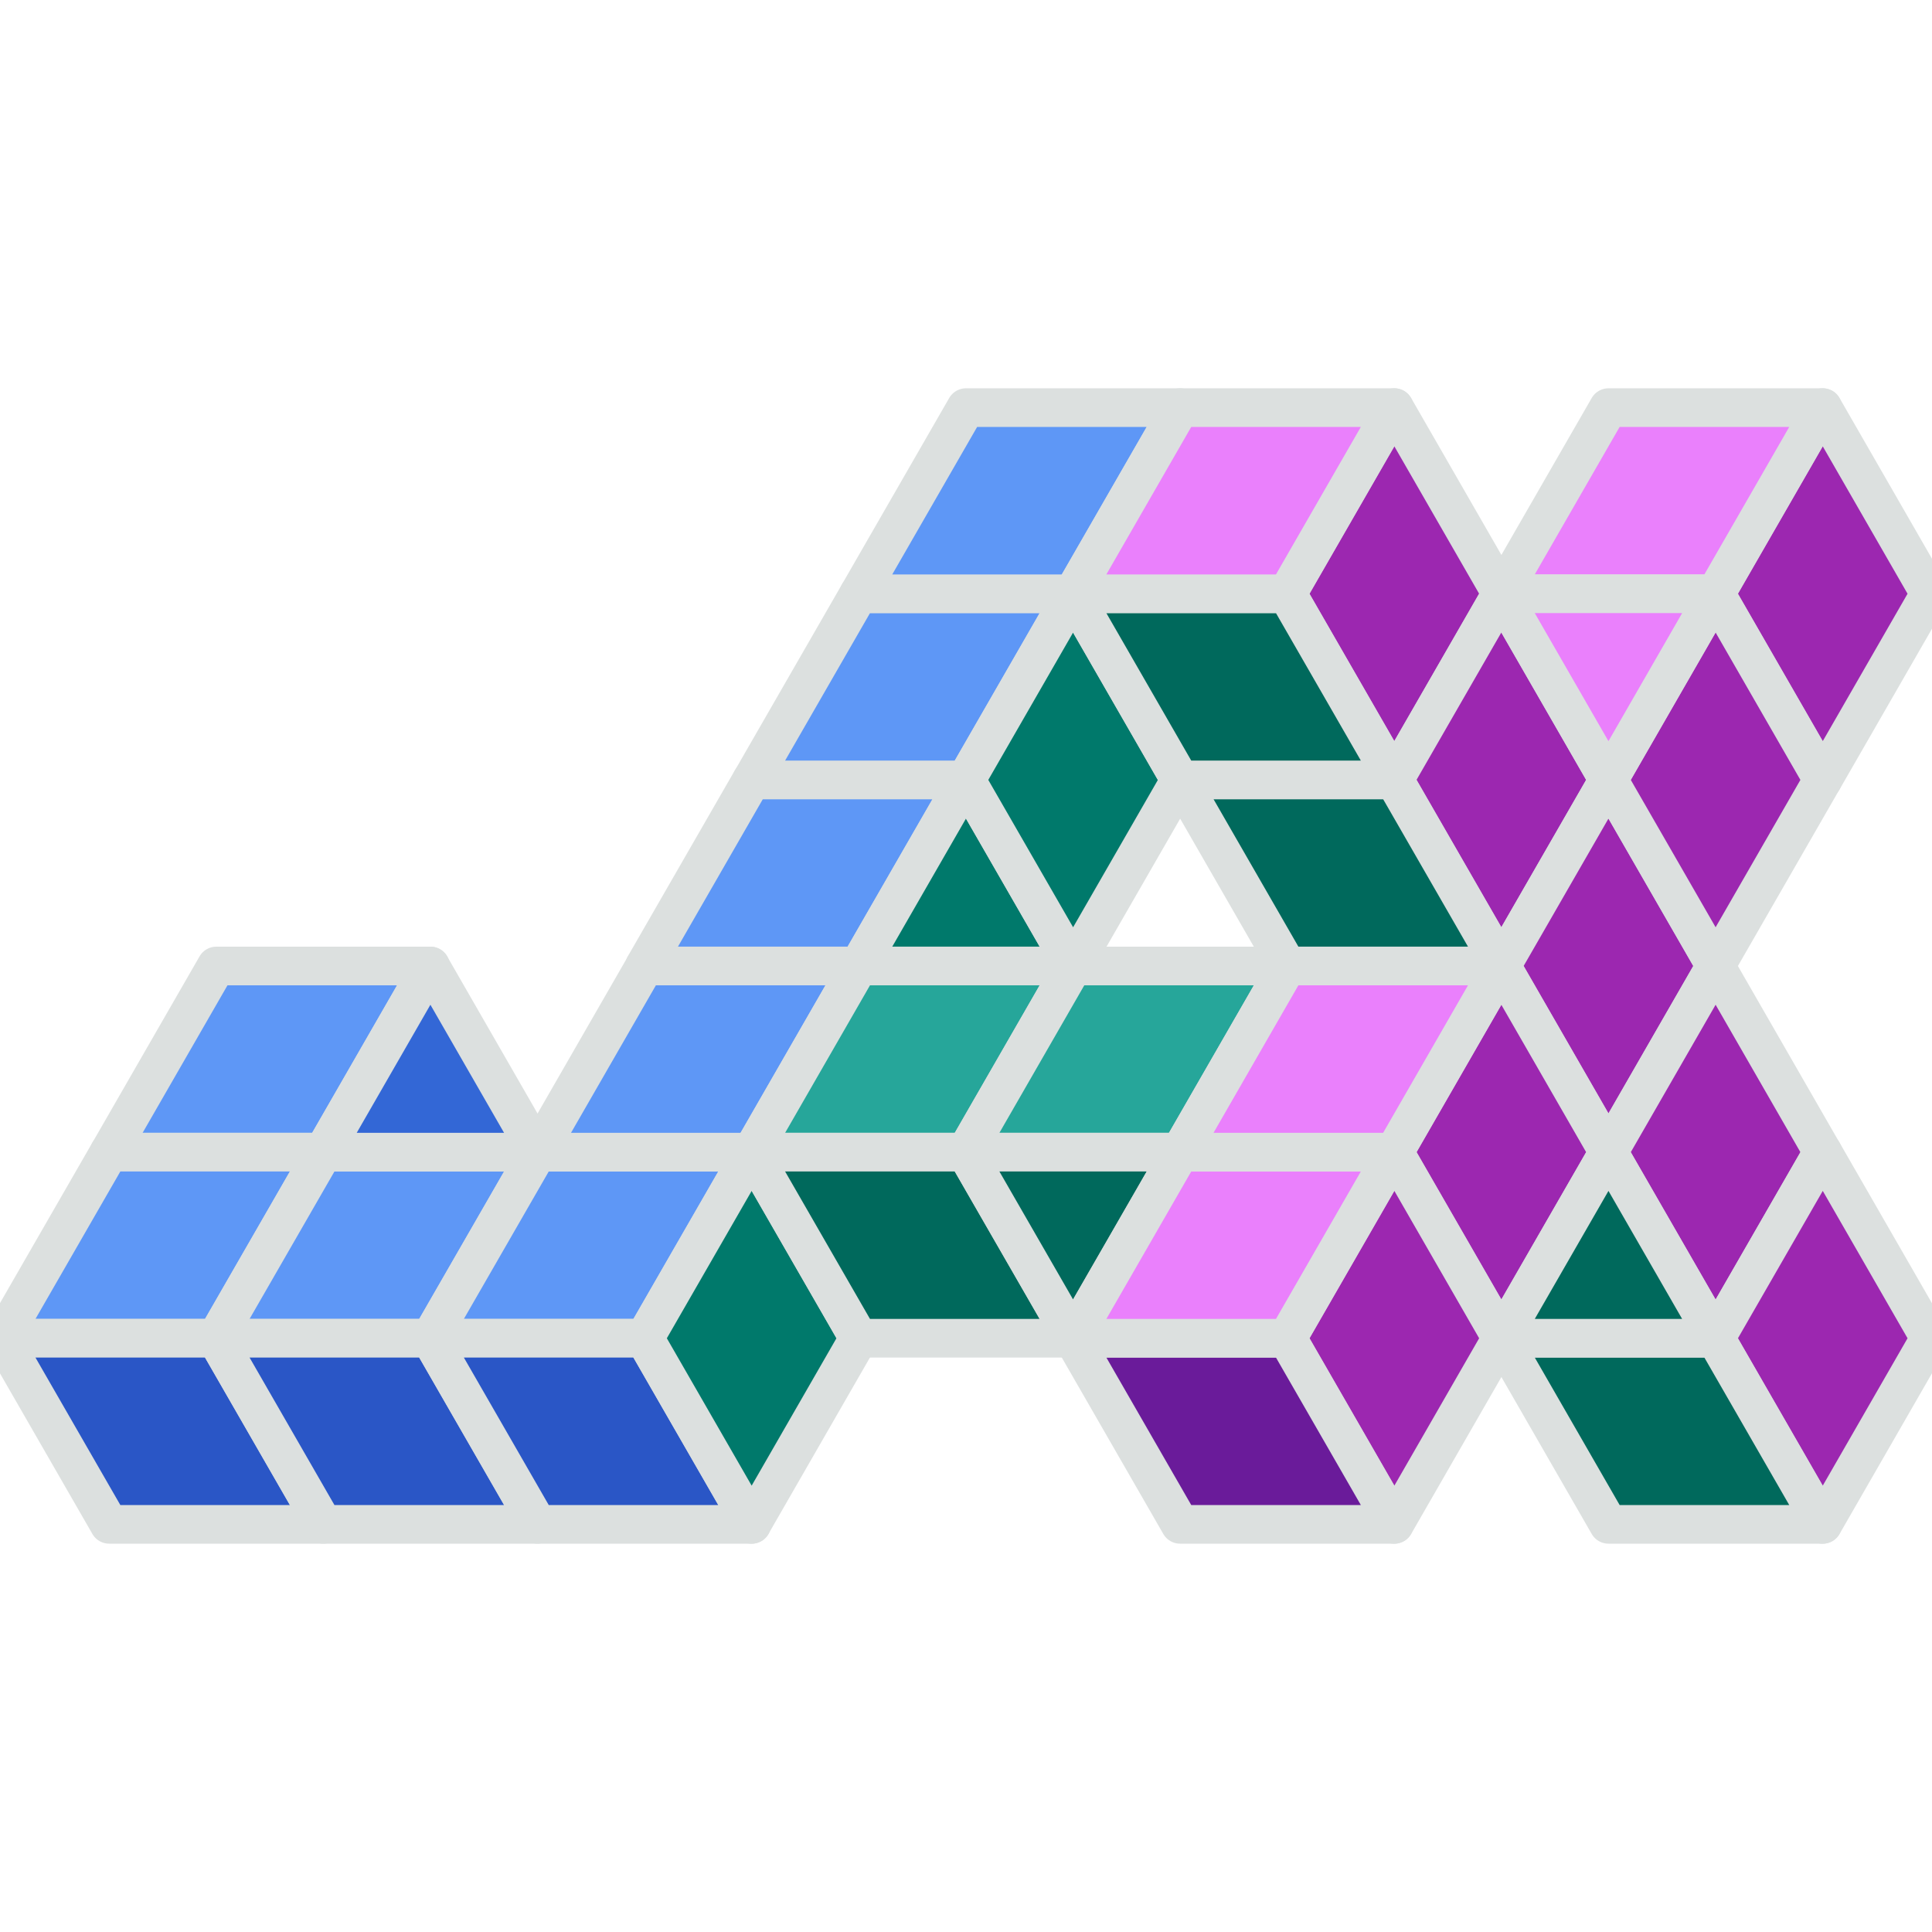 <svg width="50" height="50" viewBox="0 0 50 50" fill="none" xmlns="http://www.w3.org/2000/svg">
<g clip-path="url(#clip0_3_224)">
<path d="M5.598 25L2.826 29.818H8.369L11.141 25H5.598Z" fill="#5E97F6" stroke="#DCE0DF" stroke-linejoin="round"/>
<path d="M0.053 34.634L2.825 29.818H8.368L5.596 34.634H0.053Z" fill="#5E97F6" stroke="#DCE0DF" stroke-linejoin="round"/>
<path d="M13.909 29.818H8.366L5.594 34.634H11.137L13.909 29.818Z" fill="#5E97F6" stroke="#DCE0DF" stroke-linejoin="round"/>
<path d="M19.455 29.818H13.912L11.14 34.634H16.683L19.455 29.818Z" fill="#5E97F6" stroke="#DCE0DF" stroke-linejoin="round"/>
<path d="M16.685 25L13.913 29.818H19.456L22.228 25H16.685Z" fill="#5E97F6" stroke="#DCE0DF" stroke-linejoin="round"/>
<path d="M19.453 20.182L16.681 24.999H22.224L24.996 20.182H19.453Z" fill="#5E97F6" stroke="#DCE0DF" stroke-linejoin="round"/>
<path d="M22.226 15.367L19.454 20.184H24.997L27.769 15.367H22.226Z" fill="#5E97F6" stroke="#DCE0DF" stroke-linejoin="round"/>
<path d="M24.999 10.549L22.227 15.366H27.77L30.542 10.549H24.999Z" fill="#5E97F6" stroke="#DCE0DF" stroke-linejoin="round"/>
<path d="M0.053 34.633L2.825 39.45H8.368L5.596 34.633H0.053Z" fill="#2A56C6" stroke="#DCE0DF" stroke-linejoin="round"/>
<path d="M13.909 39.45H8.366L5.594 34.633H11.137L13.909 39.45Z" fill="#2A56C6" stroke="#DCE0DF" stroke-linejoin="round"/>
<path d="M19.455 39.45H13.912L11.14 34.633H16.683L19.455 39.45Z" fill="#2A56C6" stroke="#DCE0DF" stroke-linejoin="round"/>
<path d="M22.224 34.634L19.453 29.818L16.681 34.634L19.453 39.451L22.224 34.634Z" fill="#00796B" stroke="#DCE0DF" stroke-linejoin="round"/>
<path d="M27.77 24.999L24.999 20.182L22.227 24.999H27.77Z" fill="#00796B" stroke="#DCE0DF" stroke-linejoin="round"/>
<path d="M27.772 15.367L25 20.184L27.772 25L30.543 20.184L27.772 15.367Z" fill="#00796B" stroke="#DCE0DF" stroke-linejoin="round"/>
<path d="M13.91 29.818L11.139 25L8.367 29.818H13.91Z" fill="#3367D6" stroke="#DCE0DF" stroke-linejoin="round"/>
<path d="M27.769 25H22.226L19.454 29.818H24.997L27.769 25Z" fill="#26A69A" stroke="#DCE0DF" stroke-linejoin="round"/>
<path d="M33.315 25H27.772L25 29.818H30.543L33.315 25Z" fill="#26A69A" stroke="#DCE0DF" stroke-linejoin="round"/>
<path d="M38.857 15.366L36.086 10.549L33.314 15.366L36.086 20.183L38.857 15.366Z" fill="#9C27B0" stroke="#DCE0DF" stroke-linejoin="round"/>
<path d="M41.626 20.184L38.854 15.367L36.082 20.184L38.854 25L41.626 20.184Z" fill="#9C27B0" stroke="#DCE0DF" stroke-linejoin="round"/>
<path d="M44.398 24.999L41.627 20.182L38.855 24.999L41.627 29.817L44.398 24.999Z" fill="#9C27B0" stroke="#DCE0DF" stroke-linejoin="round"/>
<path d="M47.171 29.818L44.4 25L41.628 29.818L44.4 34.634L47.171 29.818Z" fill="#9C27B0" stroke="#DCE0DF" stroke-linejoin="round"/>
<path d="M49.944 34.634L47.173 29.818L44.401 34.634L47.173 39.451L49.944 34.634Z" fill="#9C27B0" stroke="#DCE0DF" stroke-linejoin="round"/>
<path d="M47.173 10.549L44.401 15.366L47.173 20.183L49.944 15.366L47.173 10.549Z" fill="#9C27B0" stroke="#DCE0DF" stroke-linejoin="round"/>
<path d="M41.628 20.184L44.4 15.367L47.171 20.184L44.4 25L41.628 20.184Z" fill="#9C27B0" stroke="#DCE0DF" stroke-linejoin="round"/>
<path d="M38.854 25L36.082 29.818L38.854 34.634L41.626 29.818L38.854 25Z" fill="#9C27B0" stroke="#DCE0DF" stroke-linejoin="round"/>
<path d="M36.086 39.451L33.314 34.634L36.086 29.818L38.857 34.634L36.086 39.451Z" fill="#9C27B0" stroke="#DCE0DF" stroke-linejoin="round"/>
<path d="M30.54 39.45L27.768 34.633H33.311L36.083 39.45H30.54Z" fill="#6A1B9A" stroke="#DCE0DF" stroke-linejoin="round"/>
<path d="M24.997 29.818H19.454L22.226 34.634H27.769L24.997 29.818Z" fill="#00695C" stroke="#DCE0DF" stroke-linejoin="round"/>
<path d="M30.543 29.818H25L27.772 34.634L30.543 29.818Z" fill="#00695C" stroke="#DCE0DF" stroke-linejoin="round"/>
<path d="M30.541 20.182L33.313 24.999H38.856L36.084 20.182H30.541Z" fill="#00695C" stroke="#DCE0DF" stroke-linejoin="round"/>
<path d="M33.311 15.367H27.768L30.54 20.184H36.083L33.311 15.367Z" fill="#00695C" stroke="#DCE0DF" stroke-linejoin="round"/>
<path d="M47.17 39.45L44.398 34.633H38.855L41.627 39.45H47.17Z" fill="#00695C" stroke="#DCE0DF" stroke-linejoin="round"/>
<path d="M41.627 29.818L38.855 34.634H44.398L41.627 29.818Z" fill="#00695C" stroke="#DCE0DF" stroke-linejoin="round"/>
<path d="M36.083 10.549H30.54L27.768 15.366H33.311L36.083 10.549Z" fill="#EA80FC" stroke="#DCE0DF" stroke-linejoin="round"/>
<path d="M36.083 29.818H30.54L27.768 34.634H33.311L36.083 29.818Z" fill="#EA80FC" stroke="#DCE0DF" stroke-linejoin="round"/>
<path d="M38.856 25H33.313L30.541 29.818H36.084L38.856 25Z" fill="#EA80FC" stroke="#DCE0DF" stroke-linejoin="round"/>
<path d="M47.17 10.549H41.627L38.855 15.366H44.398L47.17 10.549Z" fill="#EA80FC" stroke="#DCE0DF" stroke-linejoin="round"/>
<path d="M41.627 20.184L38.855 15.367H44.398L41.627 20.184Z" fill="#EA80FC" stroke="#DCE0DF" stroke-linejoin="round"/>
</g>
<defs>
<clipPath id="clip0_3_224">
<rect width="50" height="50" fill="white"/>
</clipPath>
</defs>
</svg>
